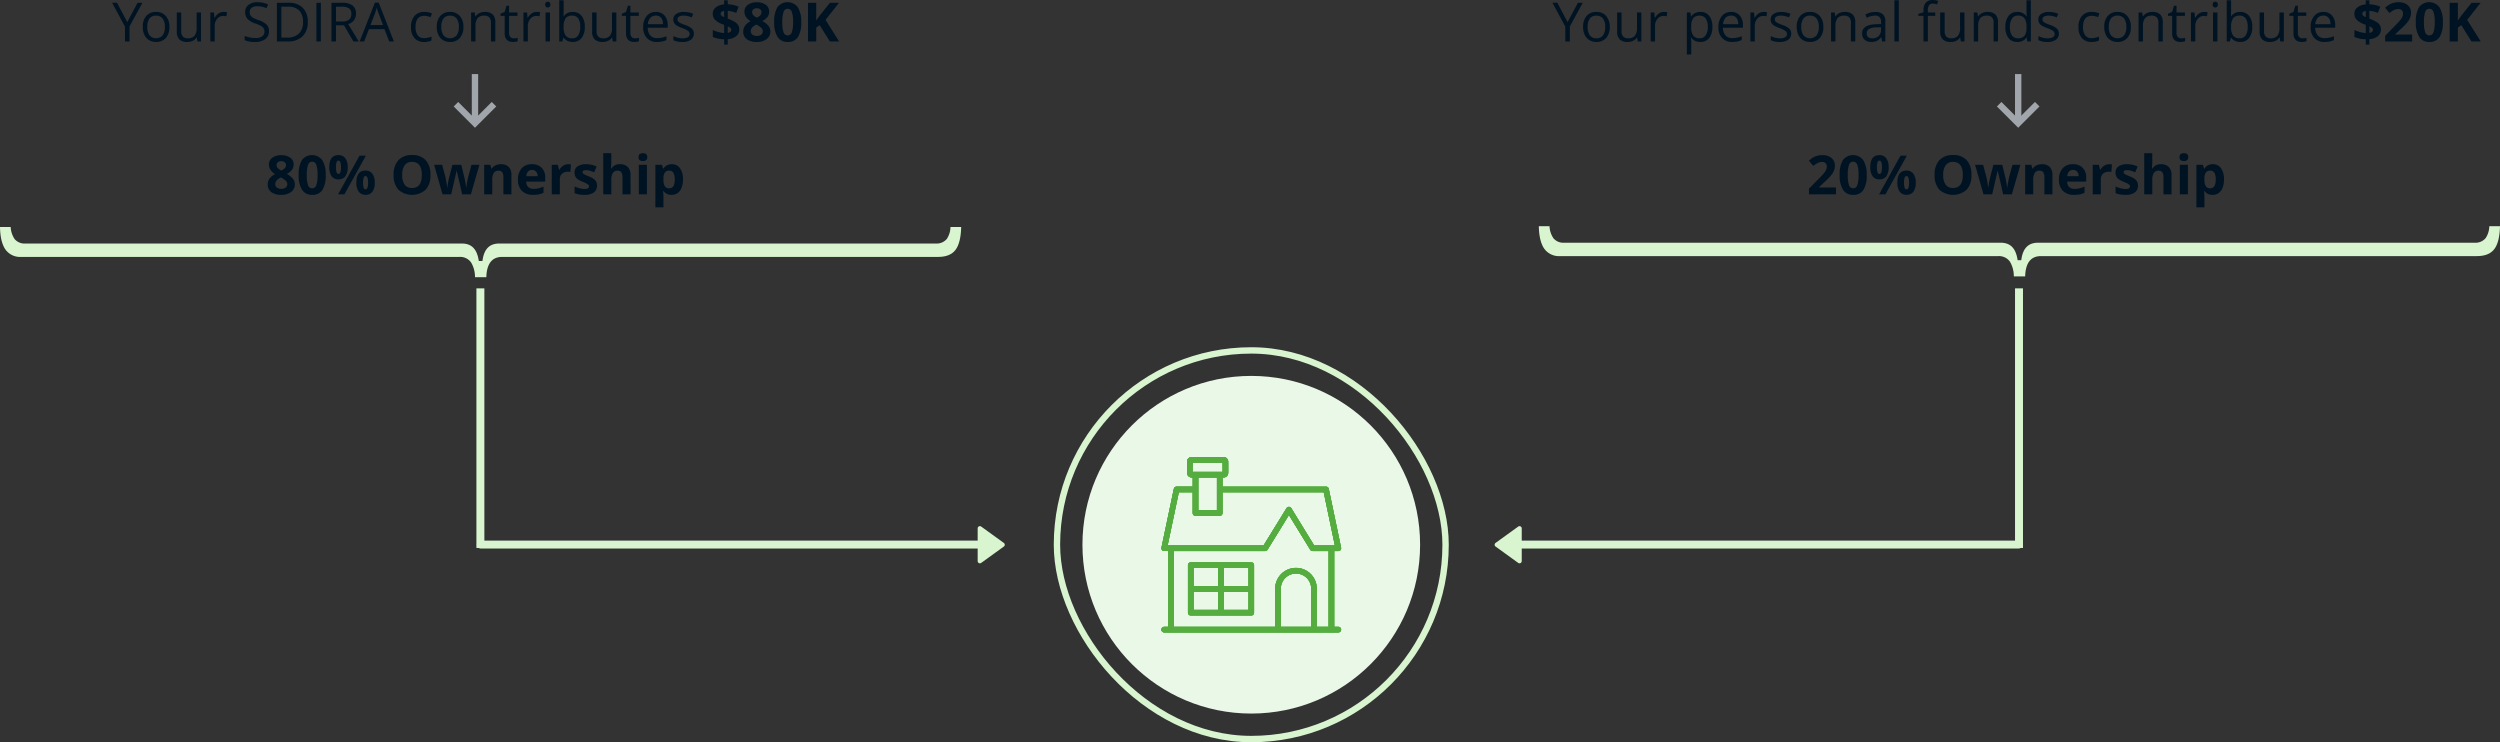 <svg xmlns="http://www.w3.org/2000/svg" xmlns:xlink="http://www.w3.org/1999/xlink" width="784.818" height="233.007" viewBox="0 0 784.818 233.007">
  <rect x="0" y="0" width="784.818" height="233.007" fill="#333333" stroke="none"/>
  <defs>
    <clipPath id="clip-path">
      <rect id="Rectangle_14284" data-name="Rectangle 14284" width="57.196" height="55.829" fill="#55ad40"/>
    </clipPath>
  </defs>
  <g id="Group_35510" data-name="Group 35510" transform="translate(-55 -437.741)">
    <g id="Group_35420" data-name="Group 35420" transform="translate(-47.192 -163.252)">
      <path id="Path_47817" data-name="Path 47817" d="M38.141,11.932l3.237-6.068h1.527l-4.051,7.429V18H37.427V13.36l-4.042-7.5h1.544Zm13.231,1.511a5.019,5.019,0,0,1-1.121,3.474,3.947,3.947,0,0,1-3.1,1.249,4.1,4.1,0,0,1-2.167-.573,3.78,3.78,0,0,1-1.461-1.644,5.728,5.728,0,0,1-.515-2.507,5.011,5.011,0,0,1,1.112-3.466,3.934,3.934,0,0,1,3.088-1.241,3.849,3.849,0,0,1,3.034,1.27A5,5,0,0,1,51.373,13.443Zm-6.931,0a4.318,4.318,0,0,0,.7,2.656,2.767,2.767,0,0,0,4.1,0,4.3,4.3,0,0,0,.7-2.66,4.227,4.227,0,0,0-.7-2.635,2.464,2.464,0,0,0-2.071-.9,2.425,2.425,0,0,0-2.042.888A4.274,4.274,0,0,0,44.442,13.443ZM55.083,8.9v5.9a2.374,2.374,0,0,0,.506,1.66,2.063,2.063,0,0,0,1.585.548,2.587,2.587,0,0,0,2.088-.78,3.936,3.936,0,0,0,.66-2.548V8.9H61.3V18H60.163l-.2-1.22h-.075a2.746,2.746,0,0,1-1.175,1.029A3.948,3.948,0,0,1,57,18.166a3.478,3.478,0,0,1-2.486-.789,3.357,3.357,0,0,1-.826-2.523V8.9Zm13.29-.166a5.392,5.392,0,0,1,1.087.1l-.191,1.278a4.694,4.694,0,0,0-1-.125,2.425,2.425,0,0,0-1.888.9,3.269,3.269,0,0,0-.784,2.233V18H64.222V8.9H65.36l.158,1.685h.066a4,4,0,0,1,1.22-1.37A2.747,2.747,0,0,1,68.373,8.736Zm14.261,6.035a2.977,2.977,0,0,1-1.162,2.5,5.039,5.039,0,0,1-3.154.9A7.9,7.9,0,0,1,75,17.61V16.249a8.742,8.742,0,0,0,1.627.5,8.56,8.56,0,0,0,1.743.183,3.517,3.517,0,0,0,2.125-.535,1.757,1.757,0,0,0,.714-1.49,1.913,1.913,0,0,0-.253-1.033,2.352,2.352,0,0,0-.847-.743,11.845,11.845,0,0,0-1.805-.772,5.763,5.763,0,0,1-2.42-1.436,3.17,3.17,0,0,1-.726-2.167A2.694,2.694,0,0,1,76.209,6.52,4.381,4.381,0,0,1,79,5.69a8.22,8.22,0,0,1,3.329.664l-.44,1.229a7.522,7.522,0,0,0-2.922-.631,2.828,2.828,0,0,0-1.751.481,1.587,1.587,0,0,0-.631,1.336A2.048,2.048,0,0,0,76.815,9.8a2.188,2.188,0,0,0,.784.739,9.746,9.746,0,0,0,1.689.743,6.688,6.688,0,0,1,2.627,1.461A2.873,2.873,0,0,1,82.634,14.771ZM94.8,11.816a6.127,6.127,0,0,1-1.631,4.594A6.454,6.454,0,0,1,88.477,18H85.115V5.864h3.719a5.948,5.948,0,0,1,4.4,1.569A5.925,5.925,0,0,1,94.8,11.816Zm-1.494.05a4.886,4.886,0,0,0-1.191-3.578,4.774,4.774,0,0,0-3.54-1.2h-2.05v9.7h1.718a5.224,5.224,0,0,0,3.793-1.241A4.913,4.913,0,0,0,93.308,11.866ZM97.509,18V5.864H98.92V18Zm6.151-5.047V18h-1.411V5.864h3.329a5.237,5.237,0,0,1,3.3.855,3.1,3.1,0,0,1,1.067,2.573,3.223,3.223,0,0,1-2.44,3.254L110.8,18H109.13l-2.938-5.047Zm0-1.212h1.934a3.34,3.34,0,0,0,2.191-.594,2.209,2.209,0,0,0,.7-1.781,2.026,2.026,0,0,0-.71-1.735,3.845,3.845,0,0,0-2.279-.531h-1.834ZM120.385,18l-1.511-3.86H114.01L112.516,18h-1.428l4.8-12.186h1.187L121.846,18Zm-1.951-5.13-1.411-3.76q-.274-.714-.564-1.751a15.727,15.727,0,0,1-.523,1.751l-1.428,3.76Zm12.924,5.3A3.883,3.883,0,0,1,128.3,16.95a5,5,0,0,1-1.083-3.441,5.157,5.157,0,0,1,1.1-3.528,3.96,3.96,0,0,1,3.134-1.245,6.218,6.218,0,0,1,1.312.141,4.32,4.32,0,0,1,1.029.332l-.423,1.17a6.479,6.479,0,0,0-1-.3,4.447,4.447,0,0,0-.955-.12q-2.772,0-2.772,3.536a4.211,4.211,0,0,0,.677,2.573,2.354,2.354,0,0,0,2,.9,6.129,6.129,0,0,0,2.333-.49v1.22A4.971,4.971,0,0,1,131.359,18.166Zm12.31-4.723a5.019,5.019,0,0,1-1.121,3.474,3.947,3.947,0,0,1-3.1,1.249,4.1,4.1,0,0,1-2.167-.573,3.78,3.78,0,0,1-1.461-1.644,5.728,5.728,0,0,1-.515-2.507,5.011,5.011,0,0,1,1.112-3.466,3.934,3.934,0,0,1,3.088-1.241,3.849,3.849,0,0,1,3.034,1.27A5,5,0,0,1,143.669,13.443Zm-6.931,0a4.318,4.318,0,0,0,.7,2.656,2.767,2.767,0,0,0,4.1,0,4.3,4.3,0,0,0,.7-2.66,4.227,4.227,0,0,0-.7-2.635,2.464,2.464,0,0,0-2.071-.9,2.425,2.425,0,0,0-2.042.888A4.274,4.274,0,0,0,136.738,13.443ZM152.31,18V12.115a2.374,2.374,0,0,0-.506-1.66,2.063,2.063,0,0,0-1.585-.548,2.615,2.615,0,0,0-2.092.772,3.9,3.9,0,0,0-.664,2.548V18h-1.378V8.9h1.121l.224,1.245h.066a2.814,2.814,0,0,1,1.187-1.042,3.857,3.857,0,0,1,1.7-.369,3.456,3.456,0,0,1,2.474.793,3.374,3.374,0,0,1,.83,2.536V18Zm7.147-.971a4.5,4.5,0,0,0,.706-.054,4.568,4.568,0,0,0,.54-.112v1.054a2.519,2.519,0,0,1-.66.178,4.956,4.956,0,0,1-.784.071q-2.64,0-2.64-2.781V9.973h-1.3V9.309l1.3-.573.581-1.942h.8V8.9h2.64V9.973H158v5.354a1.842,1.842,0,0,0,.39,1.262A1.358,1.358,0,0,0,159.457,17.029Zm7.213-8.292a5.392,5.392,0,0,1,1.087.1l-.191,1.278a4.694,4.694,0,0,0-1-.125,2.425,2.425,0,0,0-1.888.9,3.269,3.269,0,0,0-.784,2.233V18H162.52V8.9h1.137l.158,1.685h.066a4,4,0,0,1,1.22-1.37A2.747,2.747,0,0,1,166.671,8.736ZM170.838,18H169.46V8.9h1.378ZM169.344,6.437a.915.915,0,0,1,.232-.693.86.86,0,0,1,1.154,0,.9.9,0,0,1,.241.689.913.913,0,0,1-.241.693.843.843,0,0,1-1.154,0A.932.932,0,0,1,169.344,6.437Zm8.649,2.316a3.382,3.382,0,0,1,2.785,1.224,5.374,5.374,0,0,1,.992,3.466,5.413,5.413,0,0,1-1,3.482,3.368,3.368,0,0,1-2.777,1.241,3.937,3.937,0,0,1-1.623-.328,3.052,3.052,0,0,1-1.233-1.009h-.1L174.747,18h-.988V5.084h1.378V8.222q0,1.054-.066,1.893h.066A3.271,3.271,0,0,1,177.993,8.753Zm-.2,1.154a2.406,2.406,0,0,0-2.034.809,4.565,4.565,0,0,0-.623,2.727,4.553,4.553,0,0,0,.639,2.743,2.431,2.431,0,0,0,2.05.826,2.125,2.125,0,0,0,1.893-.926,4.757,4.757,0,0,0,.623-2.66,4.572,4.572,0,0,0-.623-2.648A2.206,2.206,0,0,0,177.794,9.907Zm7.678-1v5.9a2.374,2.374,0,0,0,.506,1.66,2.063,2.063,0,0,0,1.585.548,2.587,2.587,0,0,0,2.088-.78,3.936,3.936,0,0,0,.66-2.548V8.9h1.378V18h-1.137l-.2-1.22h-.075a2.746,2.746,0,0,1-1.175,1.029,3.948,3.948,0,0,1-1.714.357,3.478,3.478,0,0,1-2.486-.789,3.357,3.357,0,0,1-.826-2.523V8.9Zm12.078,8.126a4.5,4.5,0,0,0,.706-.054,4.568,4.568,0,0,0,.54-.112v1.054a2.519,2.519,0,0,1-.66.178,4.956,4.956,0,0,1-.784.071q-2.64,0-2.64-2.781V9.973h-1.3V9.309l1.3-.573.581-1.942h.8V8.9h2.64V9.973h-2.64v5.354a1.842,1.842,0,0,0,.39,1.262A1.358,1.358,0,0,0,197.55,17.029Zm6.906,1.137a4.18,4.18,0,0,1-3.183-1.229,4.756,4.756,0,0,1-1.166-3.412,5.274,5.274,0,0,1,1.083-3.495A3.6,3.6,0,0,1,204.1,8.736,3.431,3.431,0,0,1,206.8,9.861a4.311,4.311,0,0,1,1,2.968V13.7h-6.267a3.606,3.606,0,0,0,.809,2.432,2.8,2.8,0,0,0,2.162.83,7.328,7.328,0,0,0,2.905-.614v1.229a7.292,7.292,0,0,1-1.382.452A7.767,7.767,0,0,1,204.456,18.166Zm-.374-8.276a2.25,2.25,0,0,0-1.747.714,3.291,3.291,0,0,0-.768,1.976h4.756a3.03,3.03,0,0,0-.581-2A2.045,2.045,0,0,0,204.082,9.89Zm11.937,5.628a2.279,2.279,0,0,1-.946,1.959,4.448,4.448,0,0,1-2.656.689,5.776,5.776,0,0,1-2.822-.573V16.315a6.825,6.825,0,0,0,1.407.523,5.875,5.875,0,0,0,1.448.191,3.285,3.285,0,0,0,1.66-.344,1.186,1.186,0,0,0,.12-1.959,7.247,7.247,0,0,0-1.8-.892,9.745,9.745,0,0,1-1.805-.826,2.466,2.466,0,0,1-.8-.8,2.089,2.089,0,0,1-.261-1.071,2.041,2.041,0,0,1,.9-1.756,4.216,4.216,0,0,1,2.482-.643,7.262,7.262,0,0,1,2.872.6l-.49,1.121a6.593,6.593,0,0,0-2.482-.564,2.855,2.855,0,0,0-1.478.307.95.95,0,0,0-.5.847,1.031,1.031,0,0,0,.187.623,1.843,1.843,0,0,0,.6.49,13.448,13.448,0,0,0,1.594.672,5.954,5.954,0,0,1,2.187,1.187A2.093,2.093,0,0,1,216.019,15.518Zm14.261-1.312a2.631,2.631,0,0,1-.955,2.121,4.743,4.743,0,0,1-2.673.959v1.7h-1.137V17.319a9.229,9.229,0,0,1-3.553-.714V14.414a9.564,9.564,0,0,0,1.739.631,9.3,9.3,0,0,0,1.814.324V12.8l-.556-.216a6.207,6.207,0,0,1-2.328-1.407,2.7,2.7,0,0,1-.685-1.88,2.453,2.453,0,0,1,.942-1.98,4.789,4.789,0,0,1,2.627-.942V5.1h1.137V6.337a9.424,9.424,0,0,1,3.437.764l-.78,1.942a8.973,8.973,0,0,0-2.656-.647v2.449a12.767,12.767,0,0,1,2.3,1.079,3.151,3.151,0,0,1,1,1A2.491,2.491,0,0,1,230.28,14.207Zm-2.5.125a.746.746,0,0,0-.282-.589,3.7,3.7,0,0,0-.847-.5v2.067Q227.781,15.12,227.781,14.331Zm-3.337-5.039a.788.788,0,0,0,.253.6,3.006,3.006,0,0,0,.818.486V8.429Q224.444,8.587,224.444,9.292Zm11.339-3.586a4.6,4.6,0,0,1,2.81.793,2.526,2.526,0,0,1,1.067,2.137,2.793,2.793,0,0,1-.515,1.656,4.384,4.384,0,0,1-1.66,1.3,5.883,5.883,0,0,1,1.955,1.523,2.838,2.838,0,0,1,.594,1.739,2.894,2.894,0,0,1-1.17,2.4,4.882,4.882,0,0,1-3.08.909,5.138,5.138,0,0,1-3.129-.847,2.814,2.814,0,0,1-1.137-2.4,3.181,3.181,0,0,1,.552-1.843,4.585,4.585,0,0,1,1.772-1.419,4.547,4.547,0,0,1-1.494-1.4,3.077,3.077,0,0,1-.457-1.635,2.51,2.51,0,0,1,1.079-2.108A4.586,4.586,0,0,1,235.783,5.707Zm-1.893,9.064a1.344,1.344,0,0,0,.5,1.112,2.6,2.6,0,0,0,2.789-.012,1.365,1.365,0,0,0,.473-1.083,1.482,1.482,0,0,0-.469-1.042,6.029,6.029,0,0,0-1.523-1.033Q233.89,13.526,233.89,14.771Zm1.876-7.188a1.6,1.6,0,0,0-1.058.336,1.113,1.113,0,0,0-.4.9,1.379,1.379,0,0,0,.32.892,3.513,3.513,0,0,0,1.158.809,3.242,3.242,0,0,0,1.137-.78,1.419,1.419,0,0,0,.324-.921,1.1,1.1,0,0,0-.415-.9A1.648,1.648,0,0,0,235.766,7.583Zm13.954,4.35a8.459,8.459,0,0,1-1.042,4.707,3.615,3.615,0,0,1-3.208,1.527,3.573,3.573,0,0,1-3.167-1.577,8.339,8.339,0,0,1-1.067-4.657A8.54,8.54,0,0,1,242.274,7.2a4.035,4.035,0,0,1,6.371.071A8.356,8.356,0,0,1,249.72,11.932Zm-5.935,0a9.442,9.442,0,0,0,.386,3.2,1.337,1.337,0,0,0,1.3.967,1.35,1.35,0,0,0,1.295-.979,9.18,9.18,0,0,0,.4-3.187,9.153,9.153,0,0,0-.4-3.208,1.345,1.345,0,0,0-2.586,0A9.425,9.425,0,0,0,243.785,11.932ZM261.615,18h-2.922l-3.179-5.113-1.087.78V18h-2.573V5.864h2.573v5.553l1.013-1.428,3.287-4.125h2.855l-4.233,5.371Z" transform="translate(104 596)" fill="#001323"/>
      <path id="Path_47818" data-name="Path 47818" d="M86.5,5.707a4.6,4.6,0,0,1,2.81.793,2.526,2.526,0,0,1,1.067,2.137,2.793,2.793,0,0,1-.515,1.656,4.384,4.384,0,0,1-1.66,1.3,5.883,5.883,0,0,1,1.955,1.523,2.838,2.838,0,0,1,.594,1.739,2.894,2.894,0,0,1-1.17,2.4,4.882,4.882,0,0,1-3.08.909,5.138,5.138,0,0,1-3.129-.847,2.814,2.814,0,0,1-1.137-2.4,3.181,3.181,0,0,1,.552-1.843,4.585,4.585,0,0,1,1.772-1.419,4.547,4.547,0,0,1-1.494-1.4,3.077,3.077,0,0,1-.457-1.635,2.51,2.51,0,0,1,1.079-2.108A4.586,4.586,0,0,1,86.5,5.707Zm-1.893,9.064a1.344,1.344,0,0,0,.5,1.112,2.6,2.6,0,0,0,2.789-.012,1.365,1.365,0,0,0,.473-1.083,1.482,1.482,0,0,0-.469-1.042,6.029,6.029,0,0,0-1.523-1.033Q84.609,13.526,84.609,14.771Zm1.876-7.188a1.6,1.6,0,0,0-1.058.336,1.113,1.113,0,0,0-.4.9,1.379,1.379,0,0,0,.32.892,3.513,3.513,0,0,0,1.158.809,3.242,3.242,0,0,0,1.137-.78,1.419,1.419,0,0,0,.324-.921,1.1,1.1,0,0,0-.415-.9A1.648,1.648,0,0,0,86.485,7.583Zm13.954,4.35A8.459,8.459,0,0,1,99.4,16.639a3.615,3.615,0,0,1-3.208,1.527,3.573,3.573,0,0,1-3.167-1.577,8.339,8.339,0,0,1-1.067-4.657A8.54,8.54,0,0,1,92.993,7.2a4.035,4.035,0,0,1,6.371.071A8.356,8.356,0,0,1,100.439,11.932Zm-5.935,0a9.442,9.442,0,0,0,.386,3.2,1.337,1.337,0,0,0,1.3.967,1.35,1.35,0,0,0,1.295-.979,9.18,9.18,0,0,0,.4-3.187,9.153,9.153,0,0,0-.4-3.208,1.345,1.345,0,0,0-2.586,0A9.425,9.425,0,0,0,94.5,11.932ZM103.659,9.5a4.949,4.949,0,0,0,.187,1.573q.187.519.6.519.8,0,.8-2.092,0-2.075-.8-2.075-.415,0-.6.51A4.867,4.867,0,0,0,103.659,9.5Zm3.677-.017a4.656,4.656,0,0,1-.739,2.868,2.568,2.568,0,0,1-2.167.959,2.5,2.5,0,0,1-2.117-.984,4.635,4.635,0,0,1-.747-2.843q0-3.793,2.864-3.793a2.548,2.548,0,0,1,2.154.984A4.553,4.553,0,0,1,107.337,9.483Zm5.711-3.619L106.316,18h-1.992l6.732-12.136Zm-.888,8.483a4.949,4.949,0,0,0,.187,1.573q.187.519.6.519.8,0,.8-2.092,0-2.075-.8-2.075-.415,0-.6.51A4.867,4.867,0,0,0,112.159,14.348Zm3.677-.017a4.639,4.639,0,0,1-.739,2.86,2.568,2.568,0,0,1-2.167.959,2.5,2.5,0,0,1-2.117-.984,4.619,4.619,0,0,1-.747-2.835q0-3.793,2.864-3.793a2.548,2.548,0,0,1,2.154.984A4.553,4.553,0,0,1,115.837,14.331Zm17.481-2.416a6.585,6.585,0,0,1-1.494,4.632,6.476,6.476,0,0,1-8.566,0,6.611,6.611,0,0,1-1.494-4.648,6.521,6.521,0,0,1,1.5-4.628,5.6,5.6,0,0,1,4.3-1.6,5.525,5.525,0,0,1,4.279,1.61A6.6,6.6,0,0,1,133.318,11.916Zm-8.857,0a5.069,5.069,0,0,0,.772,3.063,2.7,2.7,0,0,0,2.308,1.029q3.08,0,3.08-4.092t-3.063-4.1a2.719,2.719,0,0,0-2.316,1.033A5.048,5.048,0,0,0,124.461,11.916ZM143.262,18l-.714-3.246-.963-4.1h-.058L139.834,18h-2.723l-2.64-9.28H137l1.071,4.109q.257,1.1.523,3.046h.05a17.057,17.057,0,0,1,.291-2l.133-.706,1.146-4.449H143l1.087,4.449q.033.183.1.54t.137.76q.066.4.12.789t.062.618h.05q.075-.6.266-1.639t.274-1.407l1.112-4.109h2.482L146.018,18Zm15.489,0H156.22V12.58a2.6,2.6,0,0,0-.357-1.507,1.3,1.3,0,0,0-1.137-.5,1.71,1.71,0,0,0-1.536.71,4.4,4.4,0,0,0-.473,2.353V18h-2.532V8.72h1.934l.34,1.187h.141a2.675,2.675,0,0,1,1.166-1.017,3.971,3.971,0,0,1,1.689-.344,3.245,3.245,0,0,1,2.457.876,3.514,3.514,0,0,1,.838,2.528Zm6.45-7.653a1.606,1.606,0,0,0-1.262.51,2.363,2.363,0,0,0-.523,1.448h3.553a2.11,2.11,0,0,0-.49-1.448A1.658,1.658,0,0,0,165.2,10.347Zm.357,7.819a4.79,4.79,0,0,1-3.5-1.237,4.683,4.683,0,0,1-1.262-3.5A5.151,5.151,0,0,1,161.96,9.82a4.153,4.153,0,0,1,3.225-1.274,4.088,4.088,0,0,1,3.063,1.121,4.239,4.239,0,0,1,1.1,3.1v1.229h-5.985A2.437,2.437,0,0,0,164,15.676a2.249,2.249,0,0,0,1.677.606,6.961,6.961,0,0,0,1.585-.174,7.933,7.933,0,0,0,1.561-.556V17.51A5.945,5.945,0,0,1,167.4,18,8.95,8.95,0,0,1,165.558,18.166Zm11.023-9.621a4.083,4.083,0,0,1,.855.075l-.191,2.374a2.9,2.9,0,0,0-.747-.083,2.685,2.685,0,0,0-1.888.623,2.25,2.25,0,0,0-.677,1.743V18H171.4V8.72h1.917l.374,1.561h.125a3.489,3.489,0,0,1,1.166-1.258A2.876,2.876,0,0,1,176.582,8.545Zm9.015,6.7a2.555,2.555,0,0,1-.992,2.175,4.9,4.9,0,0,1-2.968.747,9.321,9.321,0,0,1-1.727-.137,6.531,6.531,0,0,1-1.336-.4V15.535a8.826,8.826,0,0,0,1.59.556,6.437,6.437,0,0,0,1.556.224q1.378,0,1.378-.8a.665.665,0,0,0-.183-.486,2.648,2.648,0,0,0-.631-.423q-.448-.237-1.2-.552a7.509,7.509,0,0,1-1.573-.83,2.337,2.337,0,0,1-.73-.876,2.891,2.891,0,0,1-.228-1.216,2.2,2.2,0,0,1,.959-1.913,4.67,4.67,0,0,1,2.719-.677,7.716,7.716,0,0,1,3.262.73l-.764,1.826q-.7-.3-1.3-.49a4.092,4.092,0,0,0-1.237-.191q-1.121,0-1.121.606a.712.712,0,0,0,.361.589,9.82,9.82,0,0,0,1.581.739,7.346,7.346,0,0,1,1.594.822,2.43,2.43,0,0,1,.747.88A2.7,2.7,0,0,1,185.6,15.244ZM196.138,18h-2.532V12.58q0-2.009-1.494-2.009a1.7,1.7,0,0,0-1.536.722,4.411,4.411,0,0,0-.473,2.341V18h-2.532V5.084H190.1V7.715q0,.307-.058,1.444l-.058.747h.133a2.933,2.933,0,0,1,2.689-1.361,3.288,3.288,0,0,1,2.482.88,3.5,3.5,0,0,1,.847,2.523Zm2.5-11.679q0-1.237,1.378-1.237t1.378,1.237a1.206,1.206,0,0,1-.344.917,1.448,1.448,0,0,1-1.033.328Q198.637,7.566,198.637,6.321ZM201.277,18h-2.532V8.72h2.532Zm7.753.166a3.078,3.078,0,0,1-2.565-1.187h-.133q.133,1.162.133,1.345v3.76h-2.532V8.72h2.059l.357,1.2h.116A2.929,2.929,0,0,1,209.1,8.545a3.012,3.012,0,0,1,2.573,1.27,5.874,5.874,0,0,1,.93,3.528,6.966,6.966,0,0,1-.436,2.582,3.621,3.621,0,0,1-1.241,1.668A3.18,3.18,0,0,1,209.03,18.166Zm-.747-7.6a1.6,1.6,0,0,0-1.37.577,3.312,3.312,0,0,0-.448,1.905v.274a3.91,3.91,0,0,0,.444,2.142,1.585,1.585,0,0,0,1.407.647q1.7,0,1.7-2.806a4.006,4.006,0,0,0-.419-2.054A1.431,1.431,0,0,0,208.282,10.571Z" transform="translate(104 644)" fill="#001323"/>
      <path id="Path_47798" data-name="Path 47798" d="M157.623,9.392H294.445c2.587,0,4.395-.732,5.526-2.231C301.065,5.711,301.659,3.3,301.74,0h-3.359a6.98,6.98,0,0,1-1.15,3.749,4.154,4.154,0,0,1-3.419,1.445H156.691c-2.949,0-4.643,1.655-5.178,5.06l-.067.422H150.31l-.071-.416c-.582-3.409-2.286-5.066-5.208-5.066H7.921A4.07,4.07,0,0,1,4.586,3.788,7.321,7.321,0,0,1,3.353,0H0C.054,3.1.614,5.454,1.668,7.012A5.672,5.672,0,0,0,6.712,9.393H144.193a4.205,4.205,0,0,1,3.723,1.778,8.989,8.989,0,0,1,1.2,4.59h3.559c.119-4.226,1.781-6.368,4.944-6.368" transform="translate(102.192 672.252)" fill="#d8f5cf"/>
      <g id="Group_35459" data-name="Group 35459" transform="translate(33.462 163.474)">
        <path id="Path_47805" data-name="Path 47805" d="M239.811,470.234l-5.973,5.973-5.973-5.973" transform="translate(-16)" fill="none" stroke="#a1a6ad" stroke-width="2"/>
        <line id="Line_163" data-name="Line 163" x2="14.97" transform="translate(217.838 460.778) rotate(90)" fill="none" stroke="#a1a6ad" stroke-width="2"/>
      </g>
    </g>
    <g id="Group_35421" data-name="Group 35421" transform="translate(600.565 -163.252)">
      <path id="Path_47819" data-name="Path 47819" d="M6.544,11.932,9.782,5.864h1.527L7.258,13.293V18H5.831V13.36l-4.042-7.5H3.332Zm13.231,1.511a5.019,5.019,0,0,1-1.121,3.474,3.947,3.947,0,0,1-3.1,1.249,4.1,4.1,0,0,1-2.167-.573,3.78,3.78,0,0,1-1.461-1.644,5.728,5.728,0,0,1-.515-2.507,5.011,5.011,0,0,1,1.112-3.466,3.934,3.934,0,0,1,3.088-1.241,3.849,3.849,0,0,1,3.034,1.27A5,5,0,0,1,19.776,13.443Zm-6.931,0a4.318,4.318,0,0,0,.7,2.656,2.42,2.42,0,0,0,2.05.913,2.436,2.436,0,0,0,2.054-.909,4.3,4.3,0,0,0,.7-2.66,4.227,4.227,0,0,0-.7-2.635,2.464,2.464,0,0,0-2.071-.9,2.425,2.425,0,0,0-2.042.888A4.274,4.274,0,0,0,12.845,13.443ZM23.486,8.9v5.9a2.374,2.374,0,0,0,.506,1.66,2.063,2.063,0,0,0,1.585.548,2.587,2.587,0,0,0,2.088-.78,3.936,3.936,0,0,0,.66-2.548V8.9H29.7V18H28.566l-.2-1.22h-.075a2.746,2.746,0,0,1-1.175,1.029,3.948,3.948,0,0,1-1.714.357,3.478,3.478,0,0,1-2.486-.789,3.357,3.357,0,0,1-.826-2.523V8.9Zm13.29-.166a5.392,5.392,0,0,1,1.087.1l-.191,1.278a4.694,4.694,0,0,0-1-.125,2.425,2.425,0,0,0-1.888.9A3.269,3.269,0,0,0,34,13.119V18H32.625V8.9h1.137l.158,1.685h.066a4,4,0,0,1,1.22-1.37A2.747,2.747,0,0,1,36.776,8.736Zm11.438,9.43a3.937,3.937,0,0,1-1.623-.328,3.052,3.052,0,0,1-1.233-1.009h-.1a12.2,12.2,0,0,1,.1,1.511v3.744H43.981V8.9H45.1l.191,1.245h.066A3.2,3.2,0,0,1,46.6,9.068a3.76,3.76,0,0,1,1.619-.332,3.362,3.362,0,0,1,2.793,1.237,5.445,5.445,0,0,1,.984,3.47,5.413,5.413,0,0,1-1,3.482A3.368,3.368,0,0,1,48.214,18.166Zm-.2-8.259A2.442,2.442,0,0,0,46,10.679a3.972,3.972,0,0,0-.639,2.457v.307A4.553,4.553,0,0,0,46,16.186a2.431,2.431,0,0,0,2.05.826,2.132,2.132,0,0,0,1.847-.955,4.527,4.527,0,0,0,.668-2.631,4.357,4.357,0,0,0-.668-2.611A2.2,2.2,0,0,0,48.015,9.907Zm10.227,8.259a4.18,4.18,0,0,1-3.183-1.229,4.756,4.756,0,0,1-1.166-3.412,5.274,5.274,0,0,1,1.083-3.495,3.6,3.6,0,0,1,2.909-1.295,3.431,3.431,0,0,1,2.706,1.125,4.311,4.311,0,0,1,1,2.968V13.7H55.32a3.606,3.606,0,0,0,.809,2.432,2.8,2.8,0,0,0,2.162.83,7.328,7.328,0,0,0,2.905-.614v1.229a7.292,7.292,0,0,1-1.382.452A7.767,7.767,0,0,1,58.242,18.166ZM57.868,9.89a2.25,2.25,0,0,0-1.747.714,3.291,3.291,0,0,0-.768,1.976h4.756a3.03,3.03,0,0,0-.581-2A2.045,2.045,0,0,0,57.868,9.89ZM68.086,8.736a5.392,5.392,0,0,1,1.087.1l-.191,1.278a4.694,4.694,0,0,0-1-.125,2.425,2.425,0,0,0-1.888.9,3.269,3.269,0,0,0-.784,2.233V18H63.936V8.9h1.137l.158,1.685H65.3a4,4,0,0,1,1.22-1.37A2.747,2.747,0,0,1,68.086,8.736Zm8.658,6.782a2.279,2.279,0,0,1-.946,1.959,4.448,4.448,0,0,1-2.656.689,5.776,5.776,0,0,1-2.822-.573V16.315a6.825,6.825,0,0,0,1.407.523,5.875,5.875,0,0,0,1.448.191,3.285,3.285,0,0,0,1.66-.344,1.186,1.186,0,0,0,.12-1.959,7.247,7.247,0,0,0-1.8-.892,9.745,9.745,0,0,1-1.805-.826,2.466,2.466,0,0,1-.8-.8,2.089,2.089,0,0,1-.261-1.071,2.041,2.041,0,0,1,.9-1.756,4.216,4.216,0,0,1,2.482-.643,7.262,7.262,0,0,1,2.872.6l-.49,1.121a6.593,6.593,0,0,0-2.482-.564A2.855,2.855,0,0,0,72.1,10.2a.95.95,0,0,0-.5.847,1.031,1.031,0,0,0,.187.623,1.843,1.843,0,0,0,.6.49,13.449,13.449,0,0,0,1.594.672,5.954,5.954,0,0,1,2.187,1.187A2.093,2.093,0,0,1,76.744,15.518Zm10.094-2.075a5.019,5.019,0,0,1-1.121,3.474,3.947,3.947,0,0,1-3.1,1.249,4.1,4.1,0,0,1-2.167-.573,3.78,3.78,0,0,1-1.461-1.644,5.728,5.728,0,0,1-.515-2.507,5.011,5.011,0,0,1,1.112-3.466,3.934,3.934,0,0,1,3.088-1.241,3.849,3.849,0,0,1,3.034,1.27A5,5,0,0,1,86.838,13.443Zm-6.931,0a4.318,4.318,0,0,0,.7,2.656,2.767,2.767,0,0,0,4.1,0,4.3,4.3,0,0,0,.7-2.66,4.227,4.227,0,0,0-.7-2.635,2.464,2.464,0,0,0-2.071-.9,2.425,2.425,0,0,0-2.042.888A4.274,4.274,0,0,0,79.907,13.443ZM95.479,18V12.115a2.374,2.374,0,0,0-.506-1.66,2.063,2.063,0,0,0-1.585-.548,2.615,2.615,0,0,0-2.092.772,3.9,3.9,0,0,0-.664,2.548V18H89.253V8.9h1.121l.224,1.245h.066a2.814,2.814,0,0,1,1.187-1.042,3.857,3.857,0,0,1,1.7-.369,3.456,3.456,0,0,1,2.474.793,3.374,3.374,0,0,1,.83,2.536V18Zm9.8,0-.274-1.295h-.066a3.828,3.828,0,0,1-1.357,1.158,4.137,4.137,0,0,1-1.689.3,3.039,3.039,0,0,1-2.121-.7,2.543,2.543,0,0,1-.768-1.984q0-2.756,4.408-2.889l1.544-.05v-.564A2.307,2.307,0,0,0,104.5,10.4a1.9,1.9,0,0,0-1.473-.51,6,6,0,0,0-2.573.7l-.423-1.054A6.475,6.475,0,0,1,101.5,8.96a6.381,6.381,0,0,1,1.606-.208,3.465,3.465,0,0,1,2.411.722,3.014,3.014,0,0,1,.784,2.316V18Zm-3.113-.971a2.8,2.8,0,0,0,2.021-.706,2.61,2.61,0,0,0,.735-1.976v-.822l-1.378.058a5.012,5.012,0,0,0-2.37.51,1.539,1.539,0,0,0-.726,1.407,1.42,1.42,0,0,0,.452,1.137A1.878,1.878,0,0,0,102.169,17.029ZM110.52,18h-1.378V5.084h1.378Zm11.438-8.027h-2.316V18h-1.378V9.973h-1.627V9.351l1.627-.5V8.346q0-3.354,2.93-3.354a6.03,6.03,0,0,1,1.693.291l-.357,1.1a4.558,4.558,0,0,0-1.361-.257,1.326,1.326,0,0,0-1.154.519,2.9,2.9,0,0,0-.374,1.664V8.9h2.316ZM124.914,8.9v5.9a2.374,2.374,0,0,0,.506,1.66,2.063,2.063,0,0,0,1.585.548,2.587,2.587,0,0,0,2.088-.78,3.936,3.936,0,0,0,.66-2.548V8.9h1.378V18h-1.137l-.2-1.22h-.075a2.746,2.746,0,0,1-1.175,1.029,3.948,3.948,0,0,1-1.714.357,3.478,3.478,0,0,1-2.486-.789,3.357,3.357,0,0,1-.826-2.523V8.9ZM140.278,18V12.115a2.374,2.374,0,0,0-.506-1.66,2.063,2.063,0,0,0-1.585-.548,2.615,2.615,0,0,0-2.092.772,3.9,3.9,0,0,0-.664,2.548V18h-1.378V8.9h1.121l.224,1.245h.066a2.814,2.814,0,0,1,1.187-1.042,3.857,3.857,0,0,1,1.7-.369,3.456,3.456,0,0,1,2.474.793,3.374,3.374,0,0,1,.83,2.536V18Zm10.4-1.22H150.6a3.238,3.238,0,0,1-2.855,1.386,3.378,3.378,0,0,1-2.777-1.22,5.371,5.371,0,0,1-.992-3.47,5.462,5.462,0,0,1,1-3.495,3.352,3.352,0,0,1,2.772-1.245,3.308,3.308,0,0,1,2.839,1.345h.108l-.058-.656-.033-.639v-3.7h1.378V18h-1.121Zm-2.756.232a2.509,2.509,0,0,0,2.046-.768,3.88,3.88,0,0,0,.635-2.478v-.291a4.565,4.565,0,0,0-.643-2.76,2.443,2.443,0,0,0-2.054-.826,2.109,2.109,0,0,0-1.855.942,4.685,4.685,0,0,0-.643,2.66,4.491,4.491,0,0,0,.639,2.631A2.165,2.165,0,0,0,147.923,17.012Zm12.85-1.494a2.279,2.279,0,0,1-.946,1.959,4.448,4.448,0,0,1-2.656.689,5.776,5.776,0,0,1-2.822-.573V16.315a6.825,6.825,0,0,0,1.407.523,5.875,5.875,0,0,0,1.448.191,3.285,3.285,0,0,0,1.66-.344,1.186,1.186,0,0,0,.12-1.959,7.247,7.247,0,0,0-1.8-.892,9.745,9.745,0,0,1-1.805-.826,2.466,2.466,0,0,1-.8-.8,2.089,2.089,0,0,1-.261-1.071,2.041,2.041,0,0,1,.9-1.756,4.216,4.216,0,0,1,2.482-.643,7.262,7.262,0,0,1,2.872.6l-.49,1.121a6.593,6.593,0,0,0-2.482-.564,2.855,2.855,0,0,0-1.478.307.95.95,0,0,0-.5.847,1.031,1.031,0,0,0,.187.623,1.843,1.843,0,0,0,.6.49,13.448,13.448,0,0,0,1.594.672,5.954,5.954,0,0,1,2.187,1.187A2.093,2.093,0,0,1,160.773,15.518Zm10.293,2.648a3.883,3.883,0,0,1-3.059-1.216,5,5,0,0,1-1.083-3.441,5.157,5.157,0,0,1,1.1-3.528,3.96,3.96,0,0,1,3.134-1.245,6.218,6.218,0,0,1,1.312.141,4.32,4.32,0,0,1,1.029.332l-.423,1.17a6.479,6.479,0,0,0-1-.3,4.447,4.447,0,0,0-.955-.12q-2.772,0-2.772,3.536a4.211,4.211,0,0,0,.677,2.573,2.354,2.354,0,0,0,2,.9,6.129,6.129,0,0,0,2.333-.49v1.22A4.971,4.971,0,0,1,171.066,18.166Zm12.31-4.723a5.019,5.019,0,0,1-1.121,3.474,3.947,3.947,0,0,1-3.1,1.249,4.1,4.1,0,0,1-2.167-.573,3.78,3.78,0,0,1-1.461-1.644,5.728,5.728,0,0,1-.515-2.507,5.011,5.011,0,0,1,1.112-3.466,3.934,3.934,0,0,1,3.088-1.241,3.849,3.849,0,0,1,3.034,1.27A5,5,0,0,1,183.376,13.443Zm-6.931,0a4.318,4.318,0,0,0,.7,2.656,2.767,2.767,0,0,0,4.1,0,4.3,4.3,0,0,0,.7-2.66,4.227,4.227,0,0,0-.7-2.635,2.464,2.464,0,0,0-2.071-.9,2.425,2.425,0,0,0-2.042.888A4.274,4.274,0,0,0,176.445,13.443ZM192.017,18V12.115a2.374,2.374,0,0,0-.506-1.66,2.063,2.063,0,0,0-1.585-.548,2.615,2.615,0,0,0-2.092.772,3.9,3.9,0,0,0-.664,2.548V18h-1.378V8.9h1.121l.224,1.245h.066a2.814,2.814,0,0,1,1.187-1.042,3.857,3.857,0,0,1,1.7-.369,3.456,3.456,0,0,1,2.474.793,3.374,3.374,0,0,1,.83,2.536V18Zm7.147-.971a4.5,4.5,0,0,0,.706-.054,4.568,4.568,0,0,0,.54-.112v1.054a2.519,2.519,0,0,1-.66.178,4.956,4.956,0,0,1-.784.071q-2.64,0-2.64-2.781V9.973h-1.3V9.309l1.3-.573.581-1.942h.8V8.9h2.64V9.973H197.7v5.354a1.842,1.842,0,0,0,.39,1.262A1.358,1.358,0,0,0,199.164,17.029Zm7.213-8.292a5.392,5.392,0,0,1,1.087.1l-.191,1.278a4.694,4.694,0,0,0-1-.125,2.425,2.425,0,0,0-1.888.9,3.269,3.269,0,0,0-.784,2.233V18h-1.378V8.9h1.137l.158,1.685h.066a4,4,0,0,1,1.22-1.37A2.747,2.747,0,0,1,206.377,8.736ZM210.544,18h-1.378V8.9h1.378ZM209.05,6.437a.915.915,0,0,1,.232-.693.86.86,0,0,1,1.154,0,.9.9,0,0,1,.241.689.913.913,0,0,1-.241.693.843.843,0,0,1-1.154,0A.932.932,0,0,1,209.05,6.437ZM217.7,8.753a3.382,3.382,0,0,1,2.785,1.224,5.374,5.374,0,0,1,.992,3.466,5.413,5.413,0,0,1-1,3.482,3.368,3.368,0,0,1-2.777,1.241,3.937,3.937,0,0,1-1.623-.328,3.052,3.052,0,0,1-1.233-1.009h-.1L214.454,18h-.988V5.084h1.378V8.222q0,1.054-.066,1.893h.066A3.271,3.271,0,0,1,217.7,8.753Zm-.2,1.154a2.406,2.406,0,0,0-2.034.809,4.565,4.565,0,0,0-.623,2.727,4.553,4.553,0,0,0,.639,2.743,2.431,2.431,0,0,0,2.05.826,2.125,2.125,0,0,0,1.893-.926,4.757,4.757,0,0,0,.623-2.66,4.572,4.572,0,0,0-.623-2.648A2.206,2.206,0,0,0,217.5,9.907Zm7.678-1v5.9a2.374,2.374,0,0,0,.506,1.66,2.063,2.063,0,0,0,1.585.548,2.587,2.587,0,0,0,2.088-.78,3.936,3.936,0,0,0,.66-2.548V8.9H231.4V18h-1.137l-.2-1.22h-.075a2.746,2.746,0,0,1-1.175,1.029,3.948,3.948,0,0,1-1.714.357,3.478,3.478,0,0,1-2.486-.789,3.357,3.357,0,0,1-.826-2.523V8.9Zm12.078,8.126a4.5,4.5,0,0,0,.706-.054,4.568,4.568,0,0,0,.54-.112v1.054a2.519,2.519,0,0,1-.66.178,4.956,4.956,0,0,1-.784.071q-2.64,0-2.64-2.781V9.973h-1.3V9.309l1.3-.573L235,6.794h.8V8.9h2.64V9.973H235.8v5.354a1.842,1.842,0,0,0,.39,1.262A1.358,1.358,0,0,0,237.256,17.029Zm6.906,1.137a4.18,4.18,0,0,1-3.183-1.229,4.756,4.756,0,0,1-1.166-3.412,5.274,5.274,0,0,1,1.083-3.495,3.6,3.6,0,0,1,2.909-1.295,3.431,3.431,0,0,1,2.706,1.125,4.311,4.311,0,0,1,1,2.968V13.7h-6.267a3.606,3.606,0,0,0,.809,2.432,2.8,2.8,0,0,0,2.162.83,7.328,7.328,0,0,0,2.905-.614v1.229a7.292,7.292,0,0,1-1.382.452A7.767,7.767,0,0,1,244.163,18.166Zm-.374-8.276a2.25,2.25,0,0,0-1.747.714,3.291,3.291,0,0,0-.768,1.976h4.756a3.03,3.03,0,0,0-.581-2A2.045,2.045,0,0,0,243.789,9.89Zm18.087,4.316a2.631,2.631,0,0,1-.955,2.121,4.743,4.743,0,0,1-2.673.959v1.7h-1.137V17.319a9.229,9.229,0,0,1-3.553-.714V14.414a9.564,9.564,0,0,0,1.739.631,9.3,9.3,0,0,0,1.814.324V12.8l-.556-.216a6.207,6.207,0,0,1-2.328-1.407,2.7,2.7,0,0,1-.685-1.88,2.453,2.453,0,0,1,.942-1.98,4.789,4.789,0,0,1,2.627-.942V5.1h1.137V6.337a9.424,9.424,0,0,1,3.437.764l-.78,1.942a8.973,8.973,0,0,0-2.656-.647v2.449a12.767,12.767,0,0,1,2.3,1.079,3.151,3.151,0,0,1,1,1A2.491,2.491,0,0,1,261.876,14.207Zm-2.5.125a.746.746,0,0,0-.282-.589,3.7,3.7,0,0,0-.847-.5v2.067Q259.378,15.12,259.378,14.331Zm-3.337-5.039a.788.788,0,0,0,.253.6,3.006,3.006,0,0,0,.818.486V8.429Q256.041,8.587,256.041,9.292ZM271.68,18H263.2V16.215l3.046-3.08q1.353-1.386,1.768-1.922a4.225,4.225,0,0,0,.6-.992,2.526,2.526,0,0,0,.183-.946,1.379,1.379,0,0,0-.4-1.087,1.561,1.561,0,0,0-1.075-.357,3.091,3.091,0,0,0-1.37.324,7.068,7.068,0,0,0-1.386.921l-1.395-1.652a9.1,9.1,0,0,1,1.486-1.079,5.454,5.454,0,0,1,1.287-.486,6.592,6.592,0,0,1,1.561-.17A4.621,4.621,0,0,1,269.5,6.1a3.2,3.2,0,0,1,1.353,1.162,3.087,3.087,0,0,1,.481,1.71,4.186,4.186,0,0,1-.295,1.573,6.039,6.039,0,0,1-.913,1.507,22.32,22.32,0,0,1-2.179,2.2l-1.561,1.469v.116h5.288Zm9.637-6.068a8.459,8.459,0,0,1-1.042,4.707,3.615,3.615,0,0,1-3.208,1.527,3.573,3.573,0,0,1-3.167-1.577,8.339,8.339,0,0,1-1.067-4.657A8.54,8.54,0,0,1,273.871,7.2a4.035,4.035,0,0,1,6.371.071A8.356,8.356,0,0,1,281.317,11.932Zm-5.935,0a9.442,9.442,0,0,0,.386,3.2,1.337,1.337,0,0,0,1.3.967,1.35,1.35,0,0,0,1.295-.979,9.18,9.18,0,0,0,.4-3.187,9.153,9.153,0,0,0-.4-3.208,1.345,1.345,0,0,0-2.586,0A9.425,9.425,0,0,0,275.382,11.932ZM293.212,18H290.29l-3.179-5.113-1.087.78V18H283.45V5.864h2.573v5.553l1.013-1.428,3.287-4.125h2.855l-4.233,5.371Z" transform="translate(-60 596)" fill="#001323"/>
      <path id="Path_47820" data-name="Path 47820" d="M90.8,18H82.318V16.215l3.046-3.08q1.353-1.386,1.768-1.922a4.226,4.226,0,0,0,.6-.992,2.525,2.525,0,0,0,.183-.946,1.379,1.379,0,0,0-.4-1.087,1.561,1.561,0,0,0-1.075-.357,3.091,3.091,0,0,0-1.37.324,7.068,7.068,0,0,0-1.386.921L82.285,7.425a9.1,9.1,0,0,1,1.486-1.079,5.454,5.454,0,0,1,1.287-.486,6.592,6.592,0,0,1,1.561-.17,4.621,4.621,0,0,1,2.009.415A3.2,3.2,0,0,1,89.98,7.267a3.087,3.087,0,0,1,.481,1.71,4.185,4.185,0,0,1-.295,1.573,6.039,6.039,0,0,1-.913,1.507,22.322,22.322,0,0,1-2.179,2.2l-1.561,1.469v.116H90.8Zm9.637-6.068A8.459,8.459,0,0,1,99.4,16.639a3.615,3.615,0,0,1-3.208,1.527,3.573,3.573,0,0,1-3.167-1.577,8.339,8.339,0,0,1-1.067-4.657A8.54,8.54,0,0,1,92.993,7.2a4.035,4.035,0,0,1,6.371.071A8.356,8.356,0,0,1,100.439,11.932Zm-5.935,0a9.442,9.442,0,0,0,.386,3.2,1.337,1.337,0,0,0,1.3.967,1.35,1.35,0,0,0,1.295-.979,9.18,9.18,0,0,0,.4-3.187,9.153,9.153,0,0,0-.4-3.208,1.345,1.345,0,0,0-2.586,0A9.425,9.425,0,0,0,94.5,11.932ZM103.659,9.5a4.949,4.949,0,0,0,.187,1.573q.187.519.6.519.8,0,.8-2.092,0-2.075-.8-2.075-.415,0-.6.51A4.867,4.867,0,0,0,103.659,9.5Zm3.677-.017a4.656,4.656,0,0,1-.739,2.868,2.568,2.568,0,0,1-2.167.959,2.5,2.5,0,0,1-2.117-.984,4.635,4.635,0,0,1-.747-2.843q0-3.793,2.864-3.793a2.548,2.548,0,0,1,2.154.984A4.553,4.553,0,0,1,107.337,9.483Zm5.711-3.619L106.316,18h-1.992l6.732-12.136Zm-.888,8.483a4.949,4.949,0,0,0,.187,1.573q.187.519.6.519.8,0,.8-2.092,0-2.075-.8-2.075-.415,0-.6.51A4.867,4.867,0,0,0,112.159,14.348Zm3.677-.017a4.639,4.639,0,0,1-.739,2.86,2.568,2.568,0,0,1-2.167.959,2.5,2.5,0,0,1-2.117-.984,4.619,4.619,0,0,1-.747-2.835q0-3.793,2.864-3.793a2.548,2.548,0,0,1,2.154.984A4.553,4.553,0,0,1,115.837,14.331Zm17.481-2.416a6.585,6.585,0,0,1-1.494,4.632,6.476,6.476,0,0,1-8.566,0,6.611,6.611,0,0,1-1.494-4.648,6.521,6.521,0,0,1,1.5-4.628,5.6,5.6,0,0,1,4.3-1.6,5.525,5.525,0,0,1,4.279,1.61A6.6,6.6,0,0,1,133.318,11.916Zm-8.857,0a5.069,5.069,0,0,0,.772,3.063,2.7,2.7,0,0,0,2.308,1.029q3.08,0,3.08-4.092t-3.063-4.1a2.719,2.719,0,0,0-2.316,1.033A5.048,5.048,0,0,0,124.461,11.916ZM143.262,18l-.714-3.246-.963-4.1h-.058L139.834,18h-2.723l-2.64-9.28H137l1.071,4.109q.257,1.1.523,3.046h.05a17.057,17.057,0,0,1,.291-2l.133-.706,1.146-4.449H143l1.087,4.449q.033.183.1.54t.137.76q.066.4.12.789t.062.618h.05q.075-.6.266-1.639t.274-1.407l1.112-4.109h2.482L146.018,18Zm15.489,0H156.22V12.58a2.6,2.6,0,0,0-.357-1.507,1.3,1.3,0,0,0-1.137-.5,1.71,1.71,0,0,0-1.536.71,4.4,4.4,0,0,0-.473,2.353V18h-2.532V8.72h1.934l.34,1.187h.141a2.675,2.675,0,0,1,1.166-1.017,3.971,3.971,0,0,1,1.689-.344,3.245,3.245,0,0,1,2.457.876,3.514,3.514,0,0,1,.838,2.528Zm6.45-7.653a1.606,1.606,0,0,0-1.262.51,2.363,2.363,0,0,0-.523,1.448h3.553a2.11,2.11,0,0,0-.49-1.448A1.658,1.658,0,0,0,165.2,10.347Zm.357,7.819a4.79,4.79,0,0,1-3.5-1.237,4.683,4.683,0,0,1-1.262-3.5A5.151,5.151,0,0,1,161.96,9.82a4.153,4.153,0,0,1,3.225-1.274,4.088,4.088,0,0,1,3.063,1.121,4.239,4.239,0,0,1,1.1,3.1v1.229h-5.985A2.437,2.437,0,0,0,164,15.676a2.249,2.249,0,0,0,1.677.606,6.961,6.961,0,0,0,1.585-.174,7.933,7.933,0,0,0,1.561-.556V17.51A5.945,5.945,0,0,1,167.4,18,8.95,8.95,0,0,1,165.558,18.166Zm11.023-9.621a4.083,4.083,0,0,1,.855.075l-.191,2.374a2.9,2.9,0,0,0-.747-.083,2.685,2.685,0,0,0-1.888.623,2.25,2.25,0,0,0-.677,1.743V18H171.4V8.72h1.917l.374,1.561h.125a3.489,3.489,0,0,1,1.166-1.258A2.876,2.876,0,0,1,176.582,8.545Zm9.015,6.7a2.555,2.555,0,0,1-.992,2.175,4.9,4.9,0,0,1-2.968.747,9.321,9.321,0,0,1-1.727-.137,6.531,6.531,0,0,1-1.336-.4V15.535a8.826,8.826,0,0,0,1.59.556,6.437,6.437,0,0,0,1.556.224q1.378,0,1.378-.8a.665.665,0,0,0-.183-.486,2.648,2.648,0,0,0-.631-.423q-.448-.237-1.2-.552a7.509,7.509,0,0,1-1.573-.83,2.337,2.337,0,0,1-.73-.876,2.891,2.891,0,0,1-.228-1.216,2.2,2.2,0,0,1,.959-1.913,4.67,4.67,0,0,1,2.719-.677,7.716,7.716,0,0,1,3.262.73l-.764,1.826q-.7-.3-1.3-.49a4.092,4.092,0,0,0-1.237-.191q-1.121,0-1.121.606a.712.712,0,0,0,.361.589,9.82,9.82,0,0,0,1.581.739,7.346,7.346,0,0,1,1.594.822,2.43,2.43,0,0,1,.747.88A2.7,2.7,0,0,1,185.6,15.244ZM196.138,18h-2.532V12.58q0-2.009-1.494-2.009a1.7,1.7,0,0,0-1.536.722,4.411,4.411,0,0,0-.473,2.341V18h-2.532V5.084H190.1V7.715q0,.307-.058,1.444l-.058.747h.133a2.933,2.933,0,0,1,2.689-1.361,3.288,3.288,0,0,1,2.482.88,3.5,3.5,0,0,1,.847,2.523Zm2.5-11.679q0-1.237,1.378-1.237t1.378,1.237a1.206,1.206,0,0,1-.344.917,1.448,1.448,0,0,1-1.033.328Q198.637,7.566,198.637,6.321ZM201.277,18h-2.532V8.72h2.532Zm7.753.166a3.078,3.078,0,0,1-2.565-1.187h-.133q.133,1.162.133,1.345v3.76h-2.532V8.72h2.059l.357,1.2h.116A2.929,2.929,0,0,1,209.1,8.545a3.012,3.012,0,0,1,2.573,1.27,5.874,5.874,0,0,1,.93,3.528,6.966,6.966,0,0,1-.436,2.582,3.621,3.621,0,0,1-1.241,1.668A3.18,3.18,0,0,1,209.03,18.166Zm-.747-7.6a1.6,1.6,0,0,0-1.37.577,3.312,3.312,0,0,0-.448,1.905v.274a3.91,3.91,0,0,0,.444,2.142,1.585,1.585,0,0,0,1.407.647q1.7,0,1.7-2.806a4.006,4.006,0,0,0-.419-2.054A1.431,1.431,0,0,0,208.282,10.571Z" transform="translate(-60 644)" fill="#001323"/>
      <path id="Path_47799" data-name="Path 47799" d="M157.623,9.392H294.445c2.587,0,4.395-.732,5.526-2.231C301.065,5.711,301.659,3.3,301.74,0h-3.359a6.98,6.98,0,0,1-1.15,3.749,4.154,4.154,0,0,1-3.419,1.445H156.691c-2.949,0-4.643,1.655-5.178,5.06l-.067.422H150.31l-.071-.416c-.582-3.409-2.286-5.066-5.208-5.066H7.921A4.07,4.07,0,0,1,4.586,3.788,7.321,7.321,0,0,1,3.353,0H0C.054,3.1.614,5.454,1.668,7.012A5.672,5.672,0,0,0,6.712,9.393H144.193a4.205,4.205,0,0,1,3.723,1.778,8.989,8.989,0,0,1,1.2,4.59h3.559c.119-4.226,1.781-6.368,4.944-6.368" transform="translate(-62.487 672)" fill="#d8f5cf"/>
      <g id="Group_35460" data-name="Group 35460" transform="translate(-129.838 163.474)">
        <path id="Path_47805-2" data-name="Path 47805" d="M239.811,470.234l-5.973,5.973-5.973-5.973" transform="translate(-16)" fill="none" stroke="#a1a6ad" stroke-width="2"/>
        <line id="Line_163-2" data-name="Line 163" x2="14.97" transform="translate(217.838 460.778) rotate(90)" fill="none" stroke="#a1a6ad" stroke-width="2"/>
      </g>
    </g>
    <g id="Group_35438" data-name="Group 35438" transform="translate(-9432.813 11621.748)">
      <g id="Group_35437" data-name="Group 35437" transform="translate(9956.526 -11092.231)">
        <path id="Path_47797" data-name="Path 47797" d="M0,0V79" transform="translate(165.108)" fill="none" stroke="#d8f5cf" stroke-linecap="square" stroke-width="2.5"/>
        <g id="Group_35433" data-name="Group 35433" transform="translate(0 85.731) rotate(-90)">
          <path id="Polygon_14" data-name="Polygon 14" d="M5.933.786a.7.7,0,0,1,1.135,0L12.2,7.89A.7.7,0,0,1,11.631,9H1.369A.7.7,0,0,1,.8,7.89Z" transform="translate(0)" fill="#d8f5cf"/>
          <line id="Line_162" data-name="Line 162" y1="156.4" transform="translate(6.553 8.566)" fill="none" stroke="#d8f5cf" stroke-linecap="round" stroke-width="2.5"/>
        </g>
      </g>
      <g id="Group_35458" data-name="Group 35458" transform="translate(9638.621 -11092.231)">
        <path id="Path_47797-2" data-name="Path 47797" d="M0,0V79" transform="translate(0)" fill="none" stroke="#d8f5cf" stroke-linecap="square" stroke-width="2.5"/>
        <g id="Group_35433-2" data-name="Group 35433" transform="translate(0.142 85.731) rotate(-90)">
          <path id="Polygon_14-2" data-name="Polygon 14" d="M5.933.786a.7.7,0,0,1,1.135,0L12.2,7.89A.7.7,0,0,1,11.631,9H1.369A.7.7,0,0,1,.8,7.89Z" transform="translate(13 164.966) rotate(180)" fill="#d8f5cf"/>
          <line id="Line_162-2" data-name="Line 162" y2="156.4" transform="translate(6.553)" fill="none" stroke="#d8f5cf" stroke-linecap="round" stroke-width="2.5"/>
        </g>
      </g>
    </g>
    <g id="Group_35435" data-name="Group 35435" transform="translate(-4.989 122.951)">
      <g id="Group_35398" data-name="Group 35398" transform="translate(399.828 432.828)">
        <circle id="Ellipse_87" data-name="Ellipse 87" cx="53" cy="53" r="53" transform="translate(-0.031 -0.031)" fill="#eaf8e7"/>
        <g id="Group_35395" data-name="Group 35395" transform="translate(24.371 25.054)">
          <g id="Group_35394" data-name="Group 35394" clip-path="url(#clip-path)">
            <path id="Path_47778" data-name="Path 47778" d="M58.272,56.025H56.984V32.236h1.291a.881.881,0,0,0,.862-1.063L55.269,12.718a.881.881,0,0,0-.863-.7H21.919V9.151h.327a1.466,1.466,0,0,0,1.463-1.463v-3.5a1.466,1.466,0,0,0-1.463-1.463H12.229a1.466,1.466,0,0,0-1.463,1.463v3.5a1.466,1.466,0,0,0,1.463,1.463h.327v2.864H7.493a.881.881,0,0,0-.862.7L2.743,31.17a.883.883,0,0,0,.864,1.064H4.894V56.025H3.606a.881.881,0,0,0,0,1.763H58.272a.882.882,0,0,0,0-1.764M14.318,19.432V9.153h5.841V19.432Zm25.9,24.627a4.766,4.766,0,0,1,9.532,0V56.026H40.214ZM12.548,13.78v6.532a.881.881,0,0,0,.881.881h7.6a.881.881,0,0,0,.881-.881V13.781H53.68l3.5,16.692h-6.5L43.5,18.785a.88.88,0,0,0-1.5,0L34.8,30.473H4.684L8.2,13.78ZM44.977,37.53a6.529,6.529,0,0,0-6.529,6.529V56.025H6.655V32.236H35.3a.885.885,0,0,0,.75-.419L42.759,20.93l6.686,10.886a.884.884,0,0,0,.752.42H55.22V56.025H51.506V44.059a6.529,6.529,0,0,0-6.529-6.529M21.943,4.487v2.9H12.527v-2.9Z" transform="translate(-2.342 -2.342)" fill="#55ad40"/>
            <path id="Path_47779" data-name="Path 47779" d="M58.272,56.025H56.984V32.236h1.291a.881.881,0,0,0,.862-1.063L55.269,12.718a.881.881,0,0,0-.863-.7H21.919V9.151h.327a1.466,1.466,0,0,0,1.463-1.463v-3.5a1.466,1.466,0,0,0-1.463-1.463H12.229a1.466,1.466,0,0,0-1.463,1.463v3.5a1.466,1.466,0,0,0,1.463,1.463h.327v2.864H7.493a.881.881,0,0,0-.862.7L2.743,31.17a.883.883,0,0,0,.864,1.064H4.894V56.025H3.606a.881.881,0,0,0,0,1.763H58.272a.882.882,0,0,0,0-1.764ZM14.318,19.432V9.153h5.841V19.432Zm25.9,24.627a4.766,4.766,0,0,1,9.532,0V56.026H40.214ZM12.548,13.78v6.532a.881.881,0,0,0,.881.881h7.6a.881.881,0,0,0,.881-.881V13.781H53.68l3.5,16.692h-6.5L43.5,18.785a.88.88,0,0,0-1.5,0L34.8,30.473H4.684L8.2,13.78ZM44.977,37.53a6.529,6.529,0,0,0-6.529,6.529V56.025H6.655V32.236H35.3a.885.885,0,0,0,.75-.419L42.759,20.93l6.686,10.886a.884.884,0,0,0,.752.42H55.22V56.025H51.506V44.059A6.529,6.529,0,0,0,44.977,37.53ZM21.943,4.487v2.9H12.527v-2.9Z" transform="translate(-2.342 -2.342)" fill="#55ad40"/>
            <path id="Path_47780" data-name="Path 47780" d="M22.247,2.723H12.229a1.466,1.466,0,0,0-1.463,1.463v3.5A1.466,1.466,0,0,0,12.229,9.15h.327v2.864H7.494a.881.881,0,0,0-.862.7L2.743,31.169a.883.883,0,0,0,.864,1.064H4.9V56.024H3.606a.881.881,0,0,0,0,1.763h0l0,0H58.273a.882.882,0,1,0,0-1.764H56.985V32.235h1.291a.882.882,0,0,0,.862-1.063L55.27,12.717a.881.881,0,0,0-.863-.7H21.92V9.15h.327A1.466,1.466,0,0,0,23.71,7.687v-3.5a1.466,1.466,0,0,0-1.463-1.463M12.528,7.387v-2.9h9.417v2.9Zm1.792,12.044V9.152H20.16V19.431ZM34.8,30.472H4.685L8.2,13.779h4.345v6.532a.881.881,0,0,0,.881.881h7.6a.881.881,0,0,0,.881-.881V13.78h31.77l3.5,16.692h-6.5L43.506,18.785a.88.88,0,0,0-1.5,0ZM6.656,56.024V32.235H35.3a.884.884,0,0,0,.75-.419L42.76,20.929l6.686,10.886a.884.884,0,0,0,.752.42h5.023V56.024H51.507V44.058a6.529,6.529,0,0,0-13.059,0V56.024Zm33.559,0V44.058a4.766,4.766,0,0,1,9.532,0V56.026Z" transform="translate(-2.342 -2.341)" fill="#55ad40"/>
            <path id="Path_47781" data-name="Path 47781" d="M22.247,2.723H12.229a1.466,1.466,0,0,0-1.463,1.463v3.5A1.466,1.466,0,0,0,12.229,9.15h.327v2.864H7.494a.881.881,0,0,0-.862.7L2.743,31.169a.883.883,0,0,0,.864,1.064H4.9V56.024H3.606a.881.881,0,0,0,0,1.763h0l0,0H58.273a.882.882,0,1,0,0-1.764H56.985V32.235h1.291a.882.882,0,0,0,.862-1.063L55.27,12.717a.881.881,0,0,0-.863-.7H21.92V9.15h.327A1.466,1.466,0,0,0,23.71,7.687v-3.5A1.466,1.466,0,0,0,22.247,2.723ZM12.528,7.387v-2.9h9.417v2.9Zm1.792,12.044V9.152H20.16V19.431ZM34.8,30.472H4.685L8.2,13.779h4.345v6.532a.881.881,0,0,0,.881.881h7.6a.881.881,0,0,0,.881-.881V13.78h31.77l3.5,16.692h-6.5L43.506,18.785a.88.88,0,0,0-1.5,0ZM6.656,56.024V32.235H35.3a.884.884,0,0,0,.75-.419L42.76,20.929l6.686,10.886a.884.884,0,0,0,.752.42h5.023V56.024H51.507V44.058a6.529,6.529,0,0,0-13.059,0V56.024Zm33.559,0V44.058a4.766,4.766,0,0,1,9.532,0V56.026Z" transform="translate(-2.342 -2.341)" fill="#55ad40"/>
            <path id="Path_47782" data-name="Path 47782" d="M82.062,238.495H63.071a.881.881,0,0,0-.881.881v14.917a.881.881,0,0,0,.881.881H82.062a.881.881,0,0,0,.881-.881V239.376a.881.881,0,0,0-.881-.881m-18.1,7.458v-5.694h7.732v5.694Zm0,7.458v-5.694h7.732v5.694Zm9.5-7.458v-5.694h7.733v5.694Zm0,7.458v-5.694h7.733v5.694Z" transform="translate(-53.468 -205.047)" fill="#55ad40"/>
            <path id="Path_47783" data-name="Path 47783" d="M82.062,238.495H63.071a.881.881,0,0,0-.881.881v14.917a.881.881,0,0,0,.881.881H82.062a.881.881,0,0,0,.881-.881V239.376A.881.881,0,0,0,82.062,238.495Zm-18.1,7.458v-5.694h7.732v5.694Zm0,7.458v-5.694h7.732v5.694Zm9.5-7.458v-5.694h7.733v5.694Zm0,7.458v-5.694h7.733v5.694Z" transform="translate(-53.468 -205.047)" fill="#55ad40"/>
            <path id="Path_47784" data-name="Path 47784" d="M82.062,238.495H63.071a.881.881,0,0,0-.881.881v14.917a.881.881,0,0,0,.881.881H82.062a.881.881,0,0,0,.881-.881V239.376a.881.881,0,0,0-.881-.881m-8.6,7.458v-5.694h7.733v5.694Zm-9.5,0v-5.694h7.732v5.694Zm9.5,7.458v-5.694h7.733v5.694Zm-9.5,0v-5.694h7.732v5.694Z" transform="translate(-53.468 -205.047)" fill="#55ad40"/>
            <path id="Path_47785" data-name="Path 47785" d="M82.062,238.495H63.071a.881.881,0,0,0-.881.881v14.917a.881.881,0,0,0,.881.881H82.062a.881.881,0,0,0,.881-.881V239.376A.881.881,0,0,0,82.062,238.495Zm-8.6,7.458v-5.694h7.733v5.694Zm-9.5,0v-5.694h7.732v5.694Zm9.5,7.458v-5.694h7.733v5.694Zm-9.5,0v-5.694h7.732v5.694Z" transform="translate(-53.468 -205.047)" fill="#55ad40"/>
          </g>
        </g>
      </g>
      <g id="Rectangle_4672" data-name="Rectangle 4672" transform="translate(390.797 423.797)" fill="none" stroke="#d8f5cf" stroke-width="2">
        <rect width="124" height="124" rx="62" stroke="none"/>
        <rect x="1" y="1" width="122" height="122" rx="61" fill="none"/>
      </g>
    </g>
  </g>
</svg>
